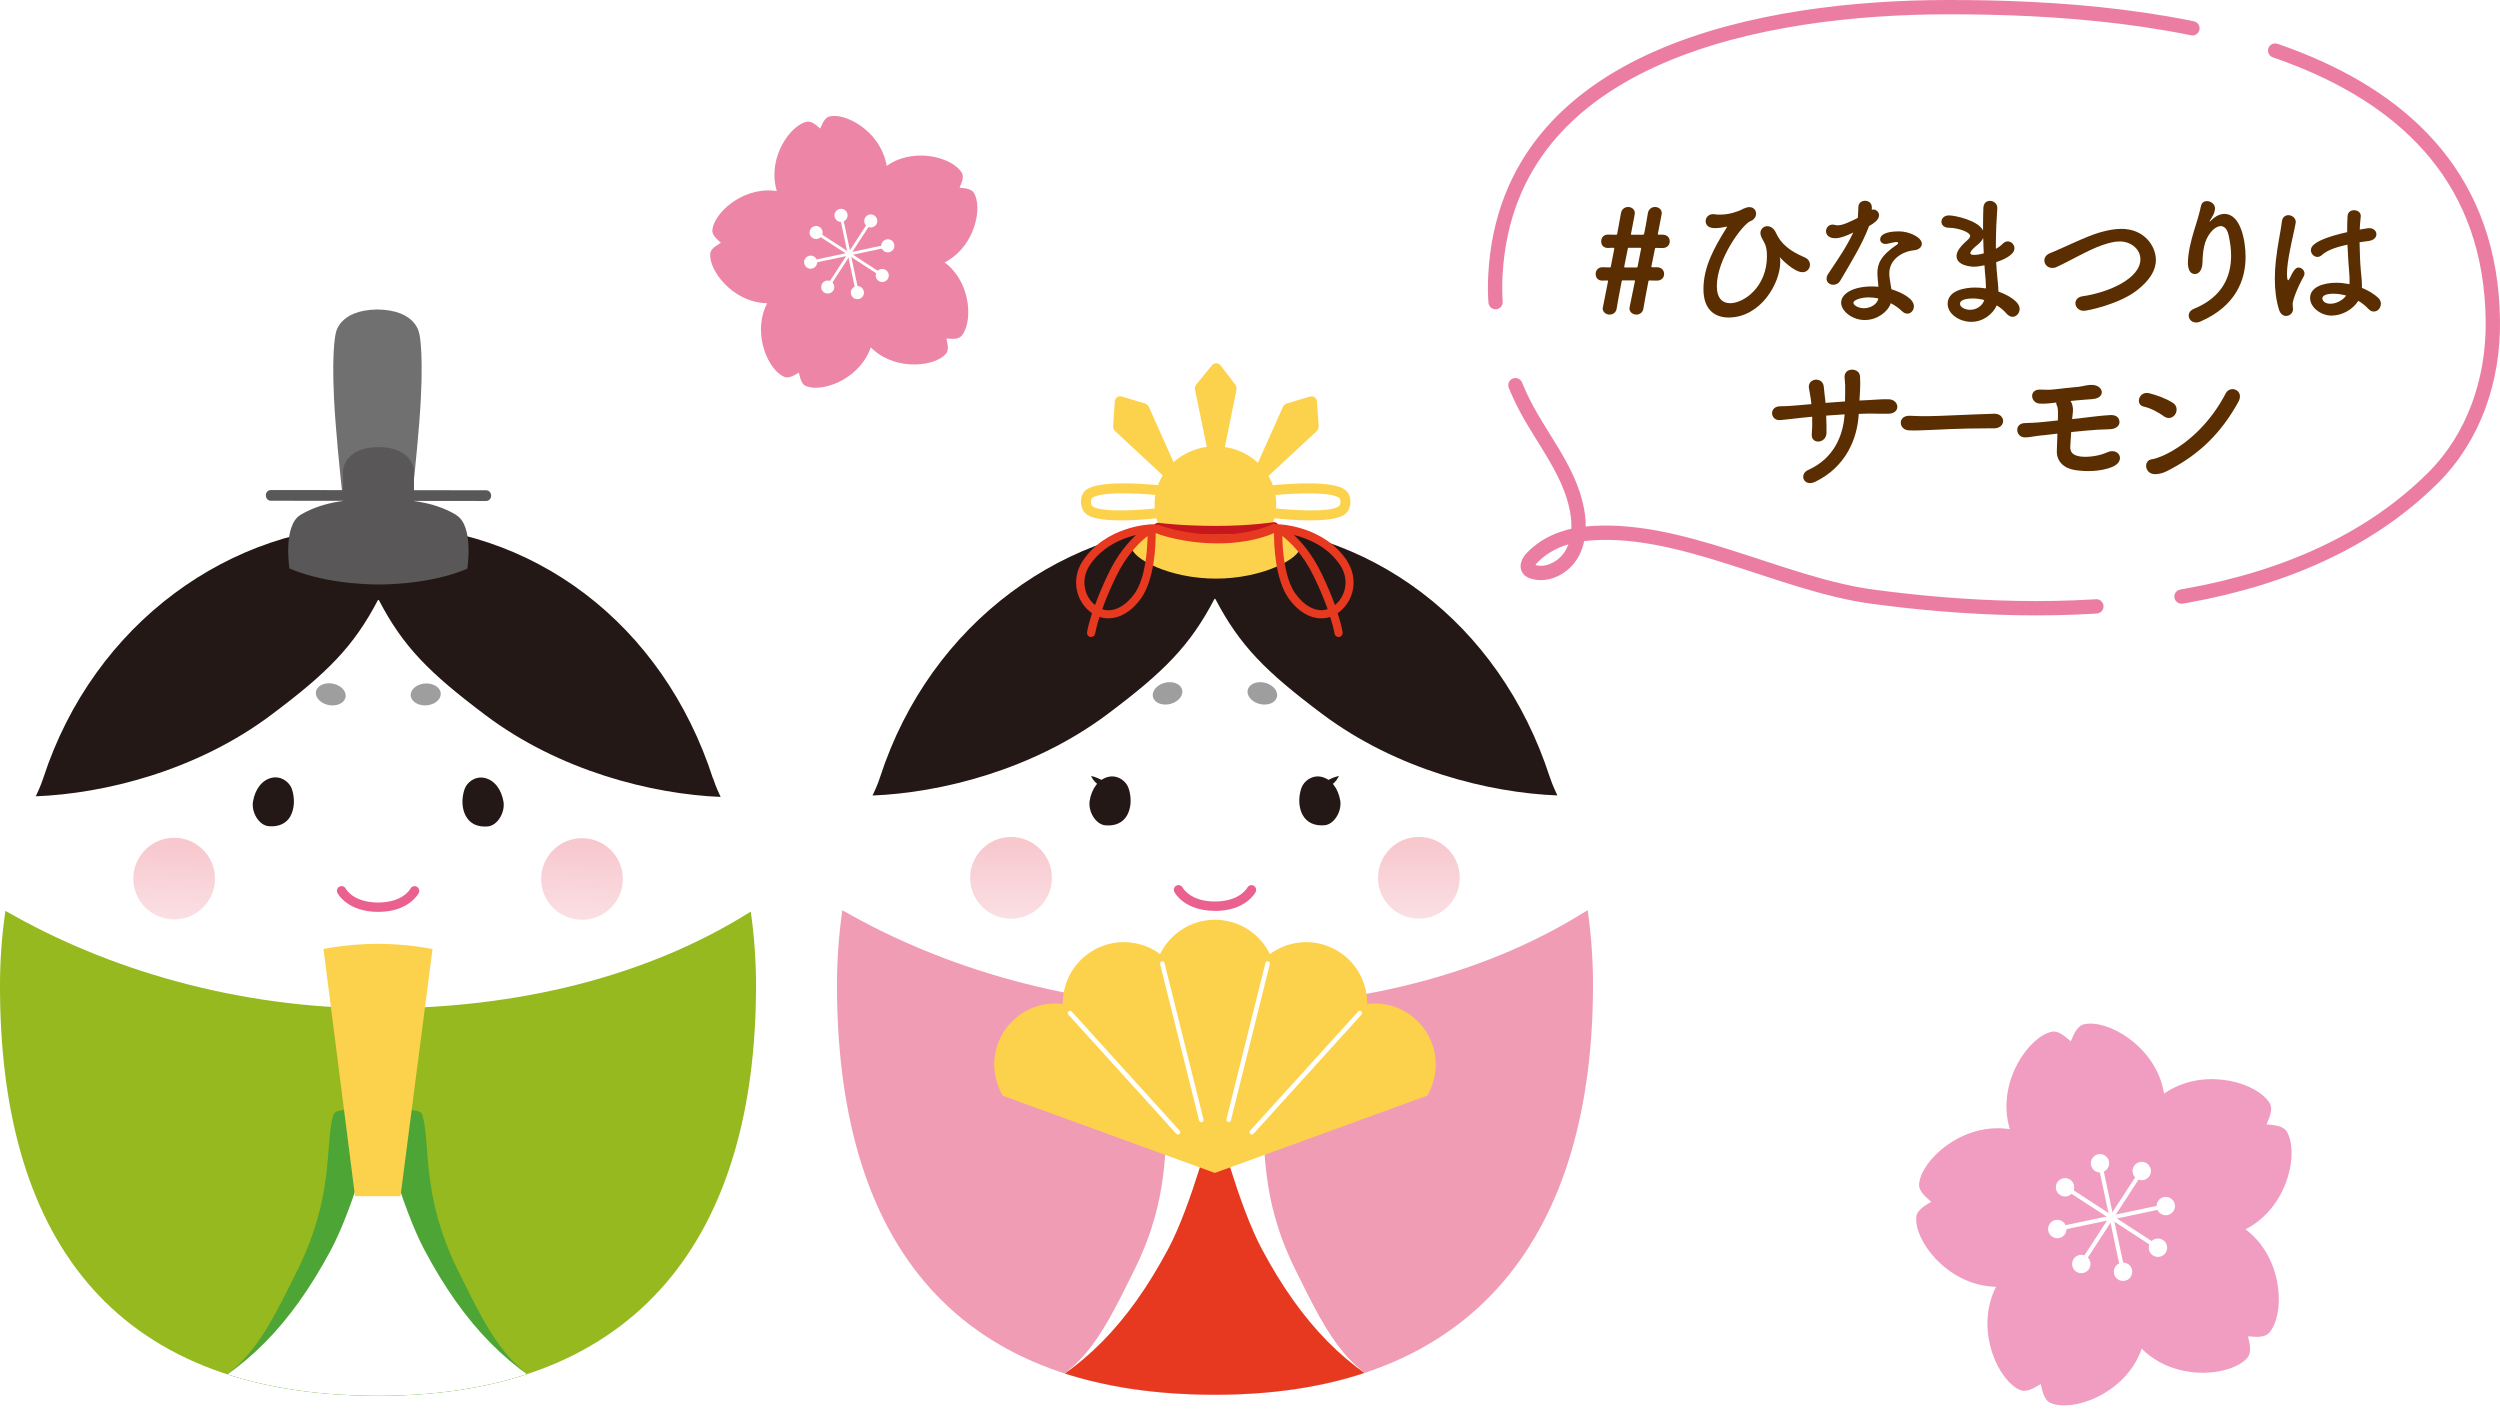 <?xml version="1.0" encoding="UTF-8"?>
<svg xmlns="http://www.w3.org/2000/svg" xmlns:xlink="http://www.w3.org/1999/xlink" viewBox="0 0 317.78 181.06">
  <defs>
    <style>
      .cls-1, .cls-2 {
        fill: none;
      }

      .cls-3 {
        mask: url(#mask);
      }

      .cls-4 {
        filter: url(#luminosity-noclip);
      }

      .cls-5 {
        filter: url(#luminosity-noclip-17);
      }

      .cls-6 {
        filter: url(#luminosity-noclip-13);
      }

      .cls-7 {
        filter: url(#luminosity-noclip-11);
      }

      .cls-8 {
        filter: url(#luminosity-noclip-19);
      }

      .cls-9 {
        filter: url(#luminosity-noclip-15);
      }

      .cls-10 {
        fill: url(#_名称未設定グラデーション_4);
      }

      .cls-10, .cls-11, .cls-12, .cls-13, .cls-14, .cls-15, .cls-16, .cls-17, .cls-18, .cls-19, .cls-20, .cls-21, .cls-22, .cls-23, .cls-24, .cls-25, .cls-26, .cls-27, .cls-28, .cls-29 {
        mix-blend-mode: multiply;
      }

      .cls-10, .cls-11, .cls-12, .cls-13, .cls-14, .cls-15, .cls-26, .cls-27, .cls-28, .cls-29 {
        opacity: .8;
      }

      .cls-30 {
        filter: url(#luminosity-noclip-3);
      }

      .cls-31 {
        filter: url(#luminosity-noclip-9);
      }

      .cls-32 {
        filter: url(#luminosity-noclip-7);
      }

      .cls-33 {
        filter: url(#luminosity-noclip-5);
      }

      .cls-34 {
        fill: #4ca535;
      }

      .cls-35 {
        fill: #5a2e00;
      }

      .cls-36 {
        fill: #c7161d;
      }

      .cls-11 {
        fill: url(#_名称未設定グラデーション_4-3);
      }

      .cls-12 {
        fill: url(#_名称未設定グラデーション_4-2);
      }

      .cls-13 {
        fill: url(#_名称未設定グラデーション_4-4);
      }

      .cls-14 {
        fill: url(#_名称未設定グラデーション_4-5);
      }

      .cls-37 {
        fill: #9e9e9f;
      }

      .cls-38 {
        isolation: isolate;
      }

      .cls-39 {
        mask: url(#mask-2);
      }

      .cls-40 {
        mask: url(#mask-3);
      }

      .cls-41 {
        mask: url(#mask-4);
      }

      .cls-42 {
        mask: url(#mask-5);
      }

      .cls-43 {
        mask: url(#mask-7);
      }

      .cls-44 {
        mask: url(#mask-6);
      }

      .cls-45 {
        mask: url(#mask-1);
      }

      .cls-46 {
        mask: url(#mask-9);
      }

      .cls-47 {
        mask: url(#mask-8);
      }

      .cls-48 {
        fill: #ea608e;
      }

      .cls-49 {
        fill: url(#_名称未設定グラデーション_2);
      }

      .cls-50 {
        clip-path: url(#clippath-1);
      }

      .cls-51 {
        clip-path: url(#clippath-3);
      }

      .cls-52 {
        fill: #231815;
      }

      .cls-53 {
        fill: #fff;
      }

      .cls-54 {
        fill: #95b91e;
      }

      .cls-55 {
        fill: url(#_名称未設定グラデーション_2-3);
      }

      .cls-56 {
        fill: url(#_名称未設定グラデーション_2-2);
      }

      .cls-57 {
        fill: url(#_名称未設定グラデーション_2-4);
      }

      .cls-15 {
        fill: url(#_名称未設定グラデーション_13);
      }

      .cls-58 {
        fill: #f09cb4;
      }

      .cls-16 {
        fill: url(#_名称未設定グラデーション_278-2);
      }

      .cls-17 {
        fill: url(#_名称未設定グラデーション_278-5);
      }

      .cls-18 {
        fill: url(#_名称未設定グラデーション_278-4);
      }

      .cls-19 {
        fill: url(#_名称未設定グラデーション_278-7);
      }

      .cls-20 {
        fill: url(#_名称未設定グラデーション_278-3);
      }

      .cls-21 {
        fill: url(#_名称未設定グラデーション_278-9);
      }

      .cls-22 {
        fill: url(#_名称未設定グラデーション_278-6);
      }

      .cls-23 {
        fill: url(#_名称未設定グラデーション_278-8);
      }

      .cls-24 {
        fill: url(#_名称未設定グラデーション_278-10);
      }

      .cls-59 {
        fill: #717071;
      }

      .cls-60 {
        fill: #e73820;
      }

      .cls-25 {
        fill: url(#_名称未設定グラデーション_278);
      }

      .cls-61 {
        fill: #595757;
      }

      .cls-62 {
        fill: #f09dc1;
      }

      .cls-63 {
        fill: #fcd24d;
      }

      .cls-64 {
        mask: url(#mask-10);
      }

      .cls-65 {
        mask: url(#mask-14);
      }

      .cls-66 {
        mask: url(#mask-18);
      }

      .cls-67 {
        mask: url(#mask-11);
      }

      .cls-68 {
        mask: url(#mask-16);
      }

      .cls-69 {
        mask: url(#mask-13);
      }

      .cls-70 {
        mask: url(#mask-19);
      }

      .cls-71 {
        mask: url(#mask-12);
      }

      .cls-72 {
        mask: url(#mask-17);
      }

      .cls-73 {
        mask: url(#mask-15);
      }

      .cls-2 {
        stroke: #ec7da2;
        stroke-dasharray: 105.33 10.9;
        stroke-linecap: round;
        stroke-linejoin: round;
        stroke-width: 1.82px;
      }

      .cls-74 {
        fill: #ed85a7;
      }

      .cls-26 {
        fill: url(#_名称未設定グラデーション_13-2);
      }

      .cls-27 {
        fill: url(#_名称未設定グラデーション_13-4);
      }

      .cls-28 {
        fill: url(#_名称未設定グラデーション_13-5);
      }

      .cls-29 {
        fill: url(#_名称未設定グラデーション_13-3);
      }
    </style>
    <filter id="luminosity-noclip" x="98.75" y="24.29" width="9.19" height="7.99" color-interpolation-filters="sRGB" filterUnits="userSpaceOnUse">
      <feFlood flood-color="#fff" result="bg"/>
      <feBlend in="SourceGraphic" in2="bg"/>
    </filter>
    <filter id="luminosity-noclip-2" x="98.75" y="-11047.5" width="9.19" height="32766" color-interpolation-filters="sRGB" filterUnits="userSpaceOnUse">
      <feFlood flood-color="#fff" result="bg"/>
      <feBlend in="SourceGraphic" in2="bg"/>
    </filter>
    <mask id="mask-1" x="98.75" y="-11047.5" width="9.19" height="32766" maskUnits="userSpaceOnUse"/>
    <linearGradient id="_名称未設定グラデーション_278" data-name="名称未設定グラデーション 278" x1="-7545.95" y1="1968.31" x2="-7555.66" y2="1973.91" gradientTransform="translate(-7692.43 -333.96) rotate(168.03) scale(1 -1)" gradientUnits="userSpaceOnUse">
      <stop offset=".55" stop-color="#ccc"/>
      <stop offset="1" stop-color="#fff"/>
    </linearGradient>
    <mask id="mask" x="98.75" y="24.29" width="9.19" height="7.99" maskUnits="userSpaceOnUse">
      <g class="cls-4">
        <g class="cls-45">
          <path class="cls-25" d="M107.71,31.27c.03.46.11.81.23,1.02-.22-.09-.58-.13-1.04-.09-2.29-.59-6.85-3.36-8.15-7.9,4.68.66,8.06,4.79,8.96,6.98Z"/>
        </g>
      </g>
    </mask>
    <linearGradient id="_名称未設定グラデーション_4" data-name="名称未設定グラデーション 4" x1="-7545.95" y1="1968.31" x2="-7555.66" y2="1973.91" gradientTransform="translate(-7692.43 -333.96) rotate(168.03) scale(1 -1)" gradientUnits="userSpaceOnUse">
      <stop offset=".55" stop-color="#f2aabc"/>
      <stop offset="1" stop-color="#e24175"/>
    </linearGradient>
    <filter id="luminosity-noclip-3" x="97.5" y="32.2" width="10.44" height="6.37" color-interpolation-filters="sRGB" filterUnits="userSpaceOnUse">
      <feFlood flood-color="#fff" result="bg"/>
      <feBlend in="SourceGraphic" in2="bg"/>
    </filter>
    <filter id="luminosity-noclip-4" x="97.5" y="-11047.5" width="10.44" height="32766" color-interpolation-filters="sRGB" filterUnits="userSpaceOnUse">
      <feFlood flood-color="#fff" result="bg"/>
      <feBlend in="SourceGraphic" in2="bg"/>
    </filter>
    <mask id="mask-3" x="97.5" y="-11047.5" width="10.44" height="32766" maskUnits="userSpaceOnUse"/>
    <linearGradient id="_名称未設定グラデーション_278-2" data-name="名称未設定グラデーション 278" x1="-7542.98" y1="1977.87" x2="-7554.5" y2="1977.87" xlink:href="#_名称未設定グラデーション_278"/>
    <mask id="mask-2" x="97.5" y="32.2" width="10.44" height="6.37" maskUnits="userSpaceOnUse">
      <g class="cls-30">
        <g class="cls-40">
          <path class="cls-16" d="M106.91,32.2c.45.11.81.15,1.04.09-.16.18-.3.51-.41.96-1.27,2-5.31,5.48-10.04,5.31,2.07-4.25,7.04-6.19,9.4-6.36Z"/>
        </g>
      </g>
    </mask>
    <linearGradient id="_名称未設定グラデーション_4-2" data-name="名称未設定グラデーション 4" x1="-7542.98" y1="1977.87" x2="-7554.5" y2="1977.87" xlink:href="#_名称未設定グラデーション_4"/>
    <filter id="luminosity-noclip-5" x="107.31" y="32.29" width="3.96" height="11.87" color-interpolation-filters="sRGB" filterUnits="userSpaceOnUse">
      <feFlood flood-color="#fff" result="bg"/>
      <feBlend in="SourceGraphic" in2="bg"/>
    </filter>
    <filter id="luminosity-noclip-6" x="107.31" y="-11047.5" width="3.96" height="32766" color-interpolation-filters="sRGB" filterUnits="userSpaceOnUse">
      <feFlood flood-color="#fff" result="bg"/>
      <feBlend in="SourceGraphic" in2="bg"/>
    </filter>
    <mask id="mask-5" x="107.31" y="-11047.5" width="3.96" height="32766" maskUnits="userSpaceOnUse"/>
    <linearGradient id="_名称未設定グラデーション_278-3" data-name="名称未設定グラデーション 278" x1="-7554.6" y1="1988.11" x2="-7554.6" y2="1975.93" xlink:href="#_名称未設定グラデーション_278"/>
    <mask id="mask-4" x="107.31" y="32.29" width="3.96" height="11.87" maskUnits="userSpaceOnUse">
      <g class="cls-33">
        <g class="cls-42">
          <path class="cls-20" d="M107.54,33.25c.25-.39.39-.72.41-.96.12.21.4.44.79.68,1.51,1.82,3.57,6.74,1.95,11.19-3.4-3.29-3.71-8.61-3.15-10.91Z"/>
        </g>
      </g>
    </mask>
    <linearGradient id="_名称未設定グラデーション_4-3" data-name="名称未設定グラデーション 4" x1="-7554.6" y1="1988.11" x2="-7554.6" y2="1975.93" xlink:href="#_名称未設定グラデーション_4"/>
    <filter id="luminosity-noclip-7" x="107.7" y="21.07" width="5.15" height="11.21" color-interpolation-filters="sRGB" filterUnits="userSpaceOnUse">
      <feFlood flood-color="#fff" result="bg"/>
      <feBlend in="SourceGraphic" in2="bg"/>
    </filter>
    <filter id="luminosity-noclip-8" x="107.7" y="-11047.5" width="5.15" height="32766" color-interpolation-filters="sRGB" filterUnits="userSpaceOnUse">
      <feFlood flood-color="#fff" result="bg"/>
      <feBlend in="SourceGraphic" in2="bg"/>
    </filter>
    <mask id="mask-7" x="107.7" y="-11047.5" width="5.15" height="32766" maskUnits="userSpaceOnUse"/>
    <linearGradient id="_名称未設定グラデーション_278-4" data-name="名称未設定グラデーション 278" x1="-7561.02" y1="1965.68" x2="-7554.95" y2="1976.19" xlink:href="#_名称未設定グラデーション_278"/>
    <mask id="mask-6" x="107.7" y="21.07" width="5.15" height="11.21" maskUnits="userSpaceOnUse">
      <g class="cls-32">
        <g class="cls-43">
          <path class="cls-18" d="M108.84,31.75c-.43.17-.74.36-.89.54.02-.24-.06-.59-.23-1.02-.15-2.36,1.08-7.55,5-10.2.82,4.66-2.06,9.15-3.87,10.68Z"/>
        </g>
      </g>
    </mask>
    <linearGradient id="_名称未設定グラデーション_4-4" data-name="名称未設定グラデーション 4" x1="-7561.02" y1="1965.68" x2="-7554.95" y2="1976.19" xlink:href="#_名称未設定グラデーション_4"/>
    <filter id="luminosity-noclip-9" x="107.94" y="31.1" width="12.14" height="3.44" color-interpolation-filters="sRGB" filterUnits="userSpaceOnUse">
      <feFlood flood-color="#fff" result="bg"/>
      <feBlend in="SourceGraphic" in2="bg"/>
    </filter>
    <filter id="luminosity-noclip-10" x="107.94" y="-11047.5" width="12.14" height="32766" color-interpolation-filters="sRGB" filterUnits="userSpaceOnUse">
      <feFlood flood-color="#fff" result="bg"/>
      <feBlend in="SourceGraphic" in2="bg"/>
    </filter>
    <mask id="mask-9" x="107.94" y="-11047.5" width="12.14" height="32766" maskUnits="userSpaceOnUse"/>
    <linearGradient id="_名称未設定グラデーション_278-5" data-name="名称未設定グラデーション 278" x1="-7564.09" y1="1981.55" x2="-7556.48" y2="1973.94" xlink:href="#_名称未設定グラデーション_278"/>
    <mask id="mask-8" x="107.94" y="31.1" width="12.14" height="3.44" maskUnits="userSpaceOnUse">
      <g class="cls-31">
        <g class="cls-46">
          <path class="cls-17" d="M108.73,32.97c-.29-.35-.57-.59-.79-.68.23-.05.54-.24.89-.54,2.2-.87,7.52-1.31,11.24,1.6-4.18,2.22-9.34.87-11.35-.38Z"/>
        </g>
      </g>
    </mask>
    <linearGradient id="_名称未設定グラデーション_4-5" data-name="名称未設定グラデーション 4" x1="-7564.09" y1="1981.55" x2="-7556.48" y2="1973.94" xlink:href="#_名称未設定グラデーション_4"/>
    <filter id="luminosity-noclip-11" x="255.48" y="143.53" width="12.92" height="11.23" color-interpolation-filters="sRGB" filterUnits="userSpaceOnUse">
      <feFlood flood-color="#fff" result="bg"/>
      <feBlend in="SourceGraphic" in2="bg"/>
    </filter>
    <filter id="luminosity-noclip-12" x="255.48" y="-11047.5" width="12.92" height="32766" color-interpolation-filters="sRGB" filterUnits="userSpaceOnUse">
      <feFlood flood-color="#fff" result="bg"/>
      <feBlend in="SourceGraphic" in2="bg"/>
    </filter>
    <mask id="mask-11" x="255.48" y="-11047.5" width="12.92" height="32766" maskUnits="userSpaceOnUse"/>
    <linearGradient id="_名称未設定グラデーション_278-6" data-name="名称未設定グラデーション 278" x1="-7674.04" y1="2118.3" x2="-7687.69" y2="2126.18" xlink:href="#_名称未設定グラデーション_278"/>
    <mask id="mask-10" x="255.48" y="143.53" width="12.92" height="11.23" maskUnits="userSpaceOnUse">
      <g class="cls-7">
        <g class="cls-67">
          <path class="cls-22" d="M268.07,153.33c.04.64.16,1.14.33,1.43-.31-.13-.82-.18-1.46-.13-3.22-.82-9.63-4.72-11.46-11.11,6.58.93,11.33,6.73,12.59,9.8Z"/>
        </g>
      </g>
    </mask>
    <linearGradient id="_名称未設定グラデーション_13" data-name="名称未設定グラデーション 13" x1="-7674.04" y1="2118.3" x2="-7687.69" y2="2126.18" gradientTransform="translate(-7692.43 -333.96) rotate(168.03) scale(1 -1)" gradientUnits="userSpaceOnUse">
      <stop offset=".55" stop-color="#fae0e5"/>
      <stop offset="1" stop-color="#e67c9e"/>
    </linearGradient>
    <filter id="luminosity-noclip-13" x="253.72" y="154.63" width="14.68" height="8.95" color-interpolation-filters="sRGB" filterUnits="userSpaceOnUse">
      <feFlood flood-color="#fff" result="bg"/>
      <feBlend in="SourceGraphic" in2="bg"/>
    </filter>
    <filter id="luminosity-noclip-14" x="253.72" y="-11047.5" width="14.68" height="32766" color-interpolation-filters="sRGB" filterUnits="userSpaceOnUse">
      <feFlood flood-color="#fff" result="bg"/>
      <feBlend in="SourceGraphic" in2="bg"/>
    </filter>
    <mask id="mask-13" x="253.72" y="-11047.5" width="14.68" height="32766" maskUnits="userSpaceOnUse"/>
    <linearGradient id="_名称未設定グラデーション_278-7" data-name="名称未設定グラデーション 278" x1="-7669.87" y1="2131.74" x2="-7686.05" y2="2131.74" xlink:href="#_名称未設定グラデーション_278"/>
    <mask id="mask-12" x="253.72" y="154.63" width="14.68" height="8.95" maskUnits="userSpaceOnUse">
      <g class="cls-6">
        <g class="cls-69">
          <path class="cls-19" d="M266.94,154.63c.63.16,1.13.2,1.46.13-.22.26-.42.72-.57,1.35-1.78,2.81-7.46,7.7-14.1,7.46,2.91-5.97,9.9-8.69,13.21-8.94Z"/>
        </g>
      </g>
    </mask>
    <linearGradient id="_名称未設定グラデーション_13-2" data-name="名称未設定グラデーション 13" x1="-7669.87" y1="2131.74" x2="-7686.05" y2="2131.74" xlink:href="#_名称未設定グラデーション_13"/>
    <filter id="luminosity-noclip-15" x="267.51" y="154.76" width="5.56" height="16.68" color-interpolation-filters="sRGB" filterUnits="userSpaceOnUse">
      <feFlood flood-color="#fff" result="bg"/>
      <feBlend in="SourceGraphic" in2="bg"/>
    </filter>
    <filter id="luminosity-noclip-16" x="267.51" y="-11047.5" width="5.56" height="32766" color-interpolation-filters="sRGB" filterUnits="userSpaceOnUse">
      <feFlood flood-color="#fff" result="bg"/>
      <feBlend in="SourceGraphic" in2="bg"/>
    </filter>
    <mask id="mask-15" x="267.51" y="-11047.5" width="5.56" height="32766" maskUnits="userSpaceOnUse"/>
    <linearGradient id="_名称未設定グラデーション_278-8" data-name="名称未設定グラデーション 278" x1="-7686.2" y1="2146.13" x2="-7686.2" y2="2129.01" xlink:href="#_名称未設定グラデーション_278"/>
    <mask id="mask-14" x="267.51" y="154.76" width="5.56" height="16.68" maskUnits="userSpaceOnUse">
      <g class="cls-9">
        <g class="cls-73">
          <path class="cls-23" d="M267.82,156.11c.35-.55.54-1.01.57-1.35.17.29.56.62,1.11.96,2.12,2.56,5.01,9.48,2.74,15.72-4.78-4.62-5.21-12.1-4.42-15.33Z"/>
        </g>
      </g>
    </mask>
    <linearGradient id="_名称未設定グラデーション_13-3" data-name="名称未設定グラデーション 13" x1="-7686.2" y1="2146.13" x2="-7686.2" y2="2129.01" xlink:href="#_名称未設定グラデーション_13"/>
    <filter id="luminosity-noclip-17" x="268.05" y="139.01" width="7.24" height="15.76" color-interpolation-filters="sRGB" filterUnits="userSpaceOnUse">
      <feFlood flood-color="#fff" result="bg"/>
      <feBlend in="SourceGraphic" in2="bg"/>
    </filter>
    <filter id="luminosity-noclip-18" x="268.05" y="-11047.5" width="7.24" height="32766" color-interpolation-filters="sRGB" filterUnits="userSpaceOnUse">
      <feFlood flood-color="#fff" result="bg"/>
      <feBlend in="SourceGraphic" in2="bg"/>
    </filter>
    <mask id="mask-17" x="268.05" y="-11047.5" width="7.24" height="32766" maskUnits="userSpaceOnUse"/>
    <linearGradient id="_名称未設定グラデーション_278-9" data-name="名称未設定グラデーション 278" x1="-7695.22" y1="2114.61" x2="-7686.69" y2="2129.38" xlink:href="#_名称未設定グラデーション_278"/>
    <mask id="mask-16" x="268.05" y="139.01" width="7.24" height="15.76" maskUnits="userSpaceOnUse">
      <g class="cls-5">
        <g class="cls-72">
          <path class="cls-21" d="M269.65,154.01c-.6.24-1.04.5-1.26.76.03-.34-.08-.83-.33-1.43-.21-3.32,1.51-10.61,7.02-14.33,1.15,6.54-2.9,12.85-5.43,15Z"/>
        </g>
      </g>
    </mask>
    <linearGradient id="_名称未設定グラデーション_13-4" data-name="名称未設定グラデーション 13" x1="-7695.22" y1="2114.61" x2="-7686.69" y2="2129.38" xlink:href="#_名称未設定グラデーション_13"/>
    <filter id="luminosity-noclip-19" x="268.4" y="153.09" width="17.05" height="4.83" color-interpolation-filters="sRGB" filterUnits="userSpaceOnUse">
      <feFlood flood-color="#fff" result="bg"/>
      <feBlend in="SourceGraphic" in2="bg"/>
    </filter>
    <filter id="luminosity-noclip-20" x="268.4" y="-11047.5" width="17.05" height="32766" color-interpolation-filters="sRGB" filterUnits="userSpaceOnUse">
      <feFlood flood-color="#fff" result="bg"/>
      <feBlend in="SourceGraphic" in2="bg"/>
    </filter>
    <mask id="mask-19" x="268.4" y="-11047.5" width="17.05" height="32766" maskUnits="userSpaceOnUse"/>
    <linearGradient id="_名称未設定グラデーション_278-10" data-name="名称未設定グラデーション 278" x1="-7699.53" y1="2136.91" x2="-7688.84" y2="2126.22" xlink:href="#_名称未設定グラデーション_278"/>
    <mask id="mask-18" x="268.4" y="153.09" width="17.05" height="4.83" maskUnits="userSpaceOnUse">
      <g class="cls-8">
        <g class="cls-70">
          <path class="cls-24" d="M269.5,155.72c-.41-.5-.8-.83-1.11-.96.33-.08.76-.34,1.26-.76,3.09-1.23,10.56-1.84,15.8,2.25-5.87,3.12-13.12,1.22-15.95-.53Z"/>
        </g>
      </g>
    </mask>
    <linearGradient id="_名称未設定グラデーション_13-5" data-name="名称未設定グラデーション 13" x1="-7699.53" y1="2136.91" x2="-7688.84" y2="2126.22" xlink:href="#_名称未設定グラデーション_13"/>
    <clipPath id="clippath-1">
      <path id="SVGID-2" data-name="SVGID" class="cls-1" d="M107.07,115.69c-.44,3.09-.68,6.26-.68,9.49,0,31.15,13.62,52.11,48.05,52.11,33.66,0,48.05-20.96,48.05-52.12,0-3.22-.23-6.39-.68-9.49-13.27,5.96-29.65,9.49-47.37,9.49-17.72,0-34.1-3.52-47.37-9.48Z"/>
    </clipPath>
    <linearGradient id="_名称未設定グラデーション_2" data-name="名称未設定グラデーション 2" x1="128.26" y1="127.66" x2="128.26" y2="107.87" gradientTransform="translate(.24 -.64)" gradientUnits="userSpaceOnUse">
      <stop offset="0" stop-color="#fef9fa"/>
      <stop offset="1" stop-color="#f7c8ce"/>
    </linearGradient>
    <linearGradient id="_名称未設定グラデーション_2-2" data-name="名称未設定グラデーション 2" x1="180.1" y1="127.66" x2="180.1" y2="107.87" xlink:href="#_名称未設定グラデーション_2"/>
    <clipPath id="clippath-3">
      <path id="SVGID-4" data-name="SVGID" class="cls-1" d="M.69,115.77C.24,118.86,0,122.03,0,125.26c-.03,31.15,13.57,52.13,48,52.16,33.66.03,48.07-20.91,48.1-52.07,0-3.22-.23-6.39-.67-9.49-13.28,5.95-29.66,9.46-47.38,9.44-17.72-.02-34.1-3.56-47.36-9.53Z"/>
    </clipPath>
    <linearGradient id="_名称未設定グラデーション_2-3" data-name="名称未設定グラデーション 2" x1="22.33" y1="-89.66" x2="22.33" y2="-109.46" gradientTransform="translate(-3.47 216.02) rotate(1.79)" xlink:href="#_名称未設定グラデーション_2"/>
    <linearGradient id="_名称未設定グラデーション_2-4" data-name="名称未設定グラデーション 2" x1="74.15" y1="-91.23" x2="74.15" y2="-111.03" gradientTransform="translate(-3.47 216.02) rotate(1.79)" xlink:href="#_名称未設定グラデーション_2"/>
  </defs>
  <g class="cls-38">
    <g id="_レイヤー_2" data-name="レイヤー 2">
      <g id="mainttl">
        <g>
          <g>
            <path class="cls-74" d="M102.52,15.48c.75-.17,1.52.72,1.74.86.14-.23.44-1.36,1.19-1.54,2.06-.48,6.24,1.83,7.16,5.8,1.32,5.73-3.18,11.35-4.67,11.69-1.48.34-7.99-2.73-9.32-8.46-.92-3.97,1.83-7.87,3.89-8.35Z"/>
            <path class="cls-74" d="M90.28,32.25c.07-.77,1.15-1.22,1.36-1.39-.17-.2-1.16-.84-1.09-1.61.18-2.11,3.67-5.37,7.73-5.02,5.86.51,9.81,6.53,9.67,8.05-.13,1.52-5.07,6.76-10.93,6.24-4.05-.36-6.92-4.18-6.74-6.28Z"/>
            <path class="cls-74" d="M102.45,49.08c-.71-.3-.81-1.47-.9-1.72-.24.1-1.16.84-1.87.54-1.95-.83-3.97-5.15-2.38-8.9,2.3-5.41,9.24-7.31,10.65-6.71,1.4.59,4.86,6.91,2.56,12.32-1.59,3.75-6.11,5.29-8.06,4.46Z"/>
            <path class="cls-74" d="M122.21,42.7c-.51.58-1.65.31-1.91.33.02.26.45,1.36-.06,1.94-1.39,1.6-6.13,2.19-9.2-.48-4.44-3.86-4.09-11.05-3.09-12.2,1-1.15,8.07-2.49,12.51,1.37,3.07,2.67,3.14,7.45,1.76,9.04Z"/>
            <path class="cls-74" d="M122.25,21.94c.4.66-.21,1.67-.28,1.92.26.06,1.43,0,1.83.66,1.09,1.81.19,6.5-3.3,8.6-5.04,3.03-11.77.48-12.56-.83-.78-1.3.13-8.45,5.17-11.47,3.49-2.1,8.05-.69,9.14,1.12Z"/>
            <g class="cls-3">
              <path class="cls-10" d="M107.71,31.27c.03.46.11.81.23,1.02-.22-.09-.58-.13-1.04-.09-2.29-.59-6.85-3.36-8.15-7.9,4.68.66,8.06,4.79,8.96,6.98Z"/>
            </g>
            <g class="cls-39">
              <path class="cls-12" d="M106.91,32.2c.45.11.81.15,1.04.09-.16.18-.3.51-.41.96-1.27,2-5.31,5.48-10.04,5.31,2.07-4.25,7.04-6.19,9.4-6.36Z"/>
            </g>
            <g class="cls-41">
              <path class="cls-11" d="M107.54,33.25c.25-.39.39-.72.41-.96.12.21.4.44.79.68,1.51,1.82,3.57,6.74,1.95,11.19-3.4-3.29-3.71-8.61-3.15-10.91Z"/>
            </g>
            <g class="cls-44">
              <path class="cls-13" d="M108.84,31.75c-.43.17-.74.36-.89.54.02-.24-.06-.59-.23-1.02-.15-2.36,1.08-7.55,5-10.2.82,4.66-2.06,9.15-3.87,10.68Z"/>
            </g>
            <g class="cls-47">
              <path class="cls-14" d="M108.73,32.97c-.29-.35-.57-.59-.79-.68.23-.05.54-.24.89-.54,2.2-.87,7.52-1.31,11.24,1.6-4.18,2.22-9.34.87-11.35-.38Z"/>
            </g>
            <g>
              <rect class="cls-53" x="107.76" y="27.23" width=".37" height="10.11" transform="translate(-4.35 23.11) rotate(-11.98)"/>
              <path class="cls-53" d="M108.17,37.37c.1.45.54.74.99.64.45-.1.74-.54.64-.99-.1-.45-.54-.74-.99-.64-.45.1-.74.54-.64.99Z"/>
              <path class="cls-53" d="M106.09,27.55c-.1-.45.19-.89.64-.99.45-.1.89.19.99.64.1.45-.19.89-.64.99-.45.1-.89-.19-.99-.64Z"/>
            </g>
            <g>
              <rect class="cls-53" x="102.89" y="32.1" width="10.11" height=".37" transform="translate(-4.35 23.09) rotate(-11.97)"/>
              <path class="cls-53" d="M102.87,32.51c-.45.1-.74.54-.64.99.1.45.54.74.99.64.45-.1.74-.54.64-.99-.1-.45-.54-.74-.99-.64Z"/>
              <path class="cls-53" d="M112.68,30.43c.45-.1.89.19.99.64.1.45-.19.89-.64.99-.45.1-.89-.19-.99-.64-.1-.45.19-.89.64-.99Z"/>
            </g>
            <g>
              <rect class="cls-53" x="107.76" y="27.23" width=".37" height="10.11" transform="translate(22.03 105.18) rotate(-56.97)"/>
              <path class="cls-53" d="M104.19,28.86c-.38-.25-.9-.14-1.15.24-.25.39-.14.9.24,1.15.38.25.9.14,1.15-.24.25-.39.14-.9-.24-1.15Z"/>
              <path class="cls-53" d="M112.6,34.32c.39.25.49.77.24,1.15-.25.39-.77.49-1.15.24-.39-.25-.49-.77-.24-1.15.25-.38.77-.49,1.15-.24Z"/>
            </g>
            <g>
              <rect class="cls-53" x="102.89" y="32.1" width="10.11" height=".37" transform="translate(22.04 105.19) rotate(-56.97)"/>
              <path class="cls-53" d="M111.38,28.54c.25-.38.14-.9-.24-1.15-.38-.25-.9-.14-1.15.24-.25.39-.14.9.24,1.15.38.25.9.14,1.15-.24Z"/>
              <path class="cls-53" d="M105.91,36.94c-.25.38-.77.49-1.15.24s-.49-.77-.24-1.15c.25-.38.77-.49,1.15-.24.38.25.49.77.24,1.15Z"/>
            </g>
          </g>
          <g>
            <path class="cls-62" d="M260.77,131.15c1.05-.24,2.13,1.01,2.45,1.21.2-.32.62-1.91,1.67-2.16,2.89-.67,8.77,2.57,10.06,8.15,1.86,8.05-4.47,15.94-6.56,16.42-2.08.48-11.23-3.84-13.09-11.89-1.29-5.57,2.58-11.06,5.47-11.73Z"/>
            <path class="cls-62" d="M243.58,154.71c.09-1.08,1.62-1.72,1.9-1.95-.24-.28-1.63-1.18-1.54-2.26.26-2.96,5.16-7.55,10.86-7.05,8.23.72,13.78,9.18,13.59,11.31-.19,2.13-7.12,9.5-15.35,8.77-5.7-.5-9.72-5.87-9.46-8.83Z"/>
            <path class="cls-62" d="M260.67,178.35c-1-.42-1.13-2.07-1.27-2.42-.34.14-1.62,1.19-2.62.76-2.73-1.16-5.58-7.24-3.35-12.5,3.23-7.6,12.99-10.27,14.96-9.43,1.97.84,6.83,9.71,3.6,17.31-2.24,5.26-8.59,7.43-11.32,6.27Z"/>
            <path class="cls-62" d="M288.44,169.4c-.71.82-2.32.44-2.69.46.03.37.63,1.91-.08,2.73-1.95,2.24-8.61,3.07-12.92-.68-6.23-5.42-5.75-15.53-4.35-17.14,1.4-1.61,11.34-3.49,17.58,1.93,4.32,3.75,4.42,10.46,2.47,12.7Z"/>
            <path class="cls-62" d="M288.5,140.22c.56.93-.3,2.34-.39,2.7.36.09,2.01,0,2.57.92,1.53,2.55.26,9.14-4.64,12.08-7.08,4.25-16.54.67-17.65-1.16-1.1-1.83.18-11.87,7.26-16.12,4.9-2.94,11.32-.97,12.85,1.58Z"/>
            <g class="cls-64">
              <path class="cls-15" d="M268.07,153.33c.04.64.16,1.14.33,1.43-.31-.13-.82-.18-1.46-.13-3.22-.82-9.63-4.72-11.46-11.11,6.58.93,11.33,6.73,12.59,9.8Z"/>
            </g>
            <g class="cls-71">
              <path class="cls-26" d="M266.94,154.63c.63.16,1.13.2,1.46.13-.22.26-.42.72-.57,1.35-1.78,2.81-7.46,7.7-14.1,7.46,2.91-5.97,9.9-8.69,13.21-8.94Z"/>
            </g>
            <g class="cls-65">
              <path class="cls-29" d="M267.82,156.11c.35-.55.54-1.01.57-1.35.17.29.56.62,1.11.96,2.12,2.56,5.01,9.48,2.74,15.72-4.78-4.62-5.21-12.1-4.42-15.33Z"/>
            </g>
            <g class="cls-68">
              <path class="cls-27" d="M269.65,154.01c-.6.24-1.04.5-1.26.76.03-.34-.08-.83-.33-1.43-.21-3.32,1.51-10.61,7.02-14.33,1.15,6.54-2.9,12.85-5.43,15Z"/>
            </g>
            <g class="cls-66">
              <path class="cls-28" d="M269.5,155.72c-.41-.5-.8-.83-1.11-.96.33-.08.76-.34,1.26-.76,3.09-1.23,10.56-1.84,15.8,2.25-5.87,3.12-13.12,1.22-15.95-.53Z"/>
            </g>
            <rect class="cls-53" x="268.14" y="147.66" width=".52" height="14.21" transform="translate(-26.28 59.09) rotate(-11.98)"/>
            <path class="cls-53" d="M268.72,161.9c.13.63.75,1.03,1.39.9.63-.13,1.03-.75.9-1.39-.13-.63-.75-1.03-1.39-.9-.63.13-1.03.75-.9,1.39Z"/>
            <path class="cls-53" d="M265.79,148.11c-.13-.63.27-1.25.9-1.39.63-.13,1.25.27,1.39.9.13.63-.27,1.25-.9,1.39-.63.13-1.25-.27-1.39-.9Z"/>
            <polygon class="cls-53" points="261.5 156.49 275.4 153.54 275.29 153.04 261.39 155.98 261.5 156.49"/>
            <path class="cls-53" d="M261.26,155.08c-.63.13-1.03.75-.9,1.39.13.63.75,1.03,1.39.9.63-.13,1.03-.75.9-1.39-.13-.63-.75-1.03-1.39-.9Z"/>
            <path class="cls-53" d="M275.05,152.16c.63-.13,1.25.27,1.39.9.13.63-.27,1.25-.9,1.39-.63.13-1.25-.27-1.39-.9-.13-.63.27-1.25.9-1.39Z"/>
            <rect class="cls-53" x="268.14" y="147.66" width=".52" height="14.21" transform="translate(-7.68 295.36) rotate(-56.96)"/>
            <path class="cls-53" d="M263.13,149.94c-.54-.35-1.26-.2-1.62.34-.35.54-.2,1.26.34,1.62.54.35,1.26.2,1.62-.34.35-.54.2-1.26-.34-1.62Z"/>
            <path class="cls-53" d="M274.94,157.62c.54.35.69,1.08.34,1.62-.35.54-1.08.69-1.62.34-.54-.35-.69-1.08-.34-1.62.35-.54,1.08-.69,1.62-.34Z"/>
            <rect class="cls-53" x="261.29" y="154.5" width="14.21" height=".52" transform="translate(-7.65 295.42) rotate(-56.97)"/>
            <path class="cls-53" d="M273.22,149.49c.35-.54.2-1.26-.34-1.62-.54-.35-1.26-.2-1.62.34-.35.54-.2,1.26.34,1.62.54.35,1.26.2,1.62-.34Z"/>
            <path class="cls-53" d="M265.54,161.31c-.35.54-1.08.69-1.62.34-.54-.35-.69-1.08-.34-1.62.35-.54,1.08-.69,1.62-.34.54.35.69,1.08.34,1.62Z"/>
          </g>
          <g>
            <g>
              <path id="SVGID" class="cls-58" d="M107.07,115.69c-.44,3.09-.68,6.26-.68,9.49,0,31.15,13.62,52.11,48.05,52.11,33.66,0,48.05-20.96,48.05-52.12,0-3.22-.23-6.39-.68-9.49-13.27,5.96-29.65,9.49-47.37,9.49-17.72,0-34.1-3.52-47.37-9.48Z"/>
              <path class="cls-53" d="M154.43,67.79c-23.79,0-43.54,21.09-47.37,47.9,13.01,7.51,29.65,12.36,47.37,12.36,17.72,0,34.31-4.08,47.37-12.36-3.83-26.81-23.58-47.9-47.37-47.9Z"/>
              <path class="cls-52" d="M197,98.78c-6.39-19.67-22.94-32.2-42.52-32.2-.02,0-.03,1.22-.05,1.22s-.03-1.22-.05-1.22c-18.71,0-36.13,12.54-42.51,32.2-.37,1.15-.75,1.86-.96,2.34,8.69-.35,20.41-3.25,29.9-10.37,7.17-5.38,10.46-8.67,13.58-14.65,0,0,.01.01.02.02v.03s.01-.01.02-.02c0,0,.01.01.02.02v-.03s.01-.01.02-.02c3.12,5.98,6.42,9.27,13.59,14.65,9.49,7.12,21.21,10.02,29.9,10.36-.21-.49-.58-1.19-.96-2.34Z"/>
              <path class="cls-63" d="M162.22,64.09c0,4.06-3.46,7.36-7.73,7.36-4.27,0-7.73-3.29-7.73-7.36,0-4.06,3.46-7.36,7.73-7.36,4.27,0,7.73,3.29,7.73,7.36Z"/>
              <path class="cls-63" d="M165.31,69.46c0,1.53-4.81,4.09-10.75,4.09-5.94,0-10.75-2.56-10.75-4.09,0-1.53,4.81-3.33,10.75-3.33,5.94,0,10.75,1.8,10.75,3.33Z"/>
              <path class="cls-36" d="M154.56,67.98c-4.52,0-7.33-.39-7.44-.4-.31-.04-.52-.33-.48-.64.04-.31.33-.52.64-.48.03,0,2.86.39,7.29.39,4.42,0,7.26-.47,7.29-.47.31-.05.6.16.65.46.05.31-.15.6-.46.65-.12.02-2.95.49-7.48.49Z"/>
              <path class="cls-60" d="M171.26,71.33c-2.92-4.46-8.52-4.68-8.76-4.69h-.37c-.14-.06-.31-.06-.46.02-.02.01-2.54,1.3-6.86,1.3-4.36,0-7.39-1.19-7.42-1.2-.18-.07-.37-.04-.51.05v-.18s-.52.02-.52.02c-.24,0-5.83.23-8.76,4.69-1.45,2.22-.92,5.12,1.21,6.61,0,0,0,0,0,0-.49,1.52-.63,2.37-.63,2.43-.04.28.15.55.44.59.03,0,.05,0,.08,0,.25,0,.48-.19.51-.44,0-.01.12-.75.55-2.11.37.12.74.18,1.12.18,1.47,0,3.01-.89,4.17-2.55,1.7-2.43,1.86-6.69,1.85-8.3.02.01.04.03.07.04.13.05,3.26,1.28,7.84,1.28,3.87,0,6.36-.96,7.13-1.31,0,1.61.15,5.86,1.85,8.29h0c1.16,1.65,2.69,2.55,4.17,2.55.38,0,.76-.06,1.12-.18.43,1.35.55,2.09.55,2.11.04.26.26.44.51.44.03,0,.05,0,.08,0,.28-.04.48-.31.44-.59,0-.06-.14-.91-.63-2.43,0,0,0,0,0,0,2.13-1.49,2.66-4.4,1.21-6.61ZM138.48,71.9c1.59-2.43,4.15-3.47,5.93-3.9-1.03.95-2.34,2.48-3.46,4.78-.79,1.62-1.35,3-1.76,4.13-1.47-1.21-1.79-3.35-.7-5.01ZM144.21,75.46c-1.01,1.44-2.6,2.49-4.1,1.98.4-1.13.97-2.54,1.78-4.2,1.36-2.8,3.03-4.37,3.98-5.1-.03,1.71-.25,5.32-1.66,7.33ZM164.66,75.46h0c-1.41-2.01-1.64-5.62-1.66-7.33.95.73,2.62,2.3,3.98,5.1.81,1.66,1.38,3.08,1.78,4.2-1.51.52-3.09-.54-4.1-1.98ZM167.92,72.78c-1.12-2.31-2.44-3.84-3.46-4.78,1.78.44,4.34,1.47,5.93,3.9,1.08,1.66.76,3.8-.7,5.01-.41-1.13-.98-2.51-1.76-4.13Z"/>
              <path class="cls-63" d="M142.5,66.15c-1.74,0-3.43-.16-4.27-.69-.25-.16-.83-.64-.83-1.7,0-.78.35-1.37,1-1.7,2.16-1.11,8.76-.4,9.5-.32l-.14,1.26c-1.92-.22-7.24-.61-8.78.19-.19.1-.31.23-.31.57,0,.35.12.56.24.63,1.22.77,6.07.49,8.84.13l.16,1.26c-.45.06-2.98.37-5.41.37Z"/>
              <path class="cls-63" d="M166.56,66.15c-2.43,0-4.96-.31-5.41-.37l.16-1.26c2.77.36,7.62.64,8.84-.13.11-.07.24-.28.24-.63,0-.35-.12-.48-.31-.57-1.55-.79-6.86-.4-8.78-.19l-.14-1.26c.74-.08,7.34-.79,9.5.32.65.33,1,.92,1,1.7,0,1.06-.58,1.54-.83,1.7-.84.53-2.53.69-4.27.69Z"/>
              <path class="cls-63" d="M151.42,63.79l-9.66-8.97c-.17-.16-.26-.39-.27-.62l.21-3.11c-.01-.48.45-.82.9-.69l2.91.88c.24.07.44.25.54.48l5.38,12.03ZM157.69,63.79l9.66-8.97c.17-.16.26-.39.27-.62l-.21-3.11c.01-.48-.45-.82-.9-.69l-2.91.88c-.24.07-.44.25-.54.48l-5.38,12.03ZM157.16,49.56c.05-.25,0-.5-.16-.7l-1.85-2.41c-.29-.38-.87-.36-1.13.03l-1.98,2.41c-.13.19-.18.43-.14.66l2.66,12.91,2.61-12.92Z"/>
              <path class="cls-52" d="M143.27,103.63c.51-.93.55-2.06.29-3.09-.06-.25-.15-.51-.28-.73-.47-.79-1.42-1.27-2.32-1.08-1.33.28-2.19,1.51-2.45,3.04-.22,1.34.74,3.03,2,3.14,1.27.11,2.24-.35,2.76-1.28Z"/>
              <path class="cls-52" d="M138.68,98.63c.62.13,1.12.4,1.66.65.53.27,1.05.51,1.53.92-1.26.32-2.67-.38-3.18-1.57h0Z"/>
              <path class="cls-52" d="M170.19,98.63c-.51,1.2-1.92,1.9-3.18,1.57.48-.41.99-.65,1.53-.92.54-.26,1.04-.52,1.66-.65h0Z"/>
              <path class="cls-52" d="M165.6,103.63c-.51-.93-.55-2.06-.29-3.09.06-.25.15-.51.28-.73.47-.79,1.42-1.27,2.32-1.08,1.33.28,2.19,1.51,2.45,3.03.22,1.34-.74,3.03-2,3.14-1.27.11-2.24-.35-2.76-1.28Z"/>
              <path class="cls-37" d="M150.29,87.84c.06.77-.73,1.53-1.77,1.69-1.04.16-1.93-.33-1.99-1.1-.06-.77.73-1.53,1.77-1.69,1.04-.16,1.93.33,1.99,1.1Z"/>
              <path class="cls-37" d="M158.58,87.84c-.06.77.73,1.53,1.77,1.69,1.04.16,1.93-.33,1.99-1.1.06-.77-.73-1.53-1.77-1.69-1.04-.16-1.93.33-1.99,1.1Z"/>
              <path class="cls-48" d="M154.44,115.78c-3.9,0-5.12-2.31-5.17-2.41-.15-.29-.03-.65.26-.8.29-.15.65-.03.8.26.05.08.99,1.76,4.11,1.76,3.13,0,4.07-1.69,4.11-1.76.15-.29.51-.4.8-.25.29.15.4.5.26.8-.05.1-1.27,2.41-5.17,2.41Z"/>
              <g class="cls-50">
                <path class="cls-53" d="M179.51,178.08c-8.3-3.87-10.13-7.08-14.91-16.8-4.7-9.57-3.41-15.84-4.5-19.65-.4-1.41-4.77-.12-5.67.02-.9-.14-5.26-1.44-5.67-.02-1.09,3.8.2,10.08-4.5,19.65-4.77,9.72-6.61,12.94-14.91,16.8-3.99,1.86,10.82,2.57,25.07,2.84,14.25-.27,29.06-.98,25.07-2.84Z"/>
                <path class="cls-60" d="M179.52,178.08c-8.23-3.87-14.04-9.79-19.13-19.32-2.96-5.55-5.67-16.04-5.95-17.13-.28,1.09-2.98,11.58-5.95,17.13-5.09,9.53-10.9,15.46-19.13,19.32-3.98,1.87,10.88,2.58,25.08,2.84,14.2-.26,29.06-.98,25.08-2.85Z"/>
              </g>
              <path class="cls-63" d="M154.44,149.1l-26.98-9.82c4.74-13.04,18.3-20.86,31.96-18.46,10.09,1.78,18.49,8.83,21.99,18.45l-26.98,9.82Z"/>
              <path class="cls-53" d="M149.75,144.22c-.08,0-.16-.03-.22-.1l-13.73-15.15c-.11-.12-.1-.3.02-.41.12-.11.3-.1.41.02l13.73,15.15c.11.12.1.3-.02.41-.06.05-.13.08-.2.08Z"/>
              <path class="cls-53" d="M152.7,142.65c-.13,0-.25-.09-.28-.22l-4.96-19.88c-.04-.16.06-.31.21-.35.16-.04.31.06.35.21l4.96,19.88c.04.16-.06.31-.21.35-.02,0-.05,0-.07,0Z"/>
              <path class="cls-53" d="M159.12,144.22c-.07,0-.14-.02-.2-.08-.12-.11-.13-.29-.02-.41l13.73-15.15c.11-.12.29-.13.41-.02.12.11.13.29.02.41l-13.73,15.15c-.06.06-.14.1-.22.1Z"/>
              <path class="cls-53" d="M156.18,142.61s-.05,0-.07,0c-.16-.04-.25-.2-.21-.35l4.95-19.85c.04-.16.2-.25.35-.21.16.04.25.2.21.35l-4.95,19.85c-.03.13-.15.22-.28.22Z"/>
              <path class="cls-63" d="M127.7,130.99c-1.73,2.57-1.71,5.81-.22,8.3l7.82-11.65c-2.87-.43-5.87.78-7.6,3.35Z"/>
              <path class="cls-63" d="M139.27,120.64c-2.75,1.43-4.28,4.28-4.17,7.18l12.44-6.49c-2.32-1.75-5.53-2.13-8.28-.69Z"/>
              <path class="cls-63" d="M181.18,130.99c1.73,2.57,1.71,5.81.22,8.3l-7.82-11.65c2.87-.43,5.87.78,7.6,3.35Z"/>
              <path class="cls-63" d="M169.61,120.64c2.75,1.43,4.28,4.28,4.17,7.18l-12.44-6.49c2.32-1.75,5.53-2.13,8.28-.69Z"/>
              <path class="cls-63" d="M154.44,116.91c-3.1,0-5.77,1.82-7.02,4.44h14.03c-1.24-2.63-3.92-4.44-7.02-4.44Z"/>
              <path class="cls-49" d="M128.49,106.39c2.87-.01,5.21,2.3,5.22,5.17.01,2.87-2.3,5.21-5.17,5.22-2.87.01-5.21-2.3-5.22-5.17-.01-2.87,2.3-5.21,5.17-5.22Z"/>
              <path class="cls-56" d="M180.33,106.38c2.87-.01,5.21,2.3,5.22,5.17.01,2.87-2.3,5.21-5.17,5.22-2.87.01-5.21-2.3-5.22-5.17-.01-2.87,2.3-5.21,5.17-5.22Z"/>
            </g>
            <g>
              <path id="SVGID-3" data-name="SVGID" class="cls-54" d="M.69,115.77C.24,118.86,0,122.03,0,125.26c-.03,31.15,13.57,52.13,48,52.16,33.66.03,48.07-20.91,48.1-52.07,0-3.22-.23-6.39-.67-9.49-13.28,5.95-29.66,9.46-47.38,9.44-17.72-.02-34.1-3.56-47.36-9.53Z"/>
              <path class="cls-53" d="M48.11,67.92c-23.79-.02-43.56,21.04-47.42,47.85,13.01,7.53,29.63,12.39,47.36,12.41,17.72.02,34.31-4.05,47.38-12.31-3.81-26.82-23.53-47.92-47.32-47.95Z"/>
              <path class="cls-52" d="M90.63,98.96c-6.36-19.67-22.91-32.23-42.48-32.24-.02,0-.03,1.22-.05,1.22-.02,0-.03-1.22-.04-1.22-18.71-.02-36.14,12.5-42.55,32.16-.38,1.15-.75,1.86-.96,2.34,8.69-.34,20.42-3.22,29.91-10.34,7.17-5.37,10.47-8.66,13.6-14.64,0,0,.01.01.02.02v.03s.01-.01.02-.02c0,0,.01.01.02.02v-.03s.01-.01.02-.02c3.11,5.98,6.41,9.27,13.57,14.66,9.48,7.13,21.2,10.04,29.89,10.4-.21-.49-.58-1.19-.95-2.35Z"/>
              <path class="cls-52" d="M36.91,103.75c.51-.93.55-2.06.3-3.09-.06-.25-.14-.51-.28-.73-.47-.79-1.42-1.27-2.32-1.08-1.33.27-2.19,1.5-2.45,3.03-.23,1.34.73,3.03,2,3.14,1.27.11,2.24-.35,2.76-1.27Z"/>
              <path class="cls-52" d="M59.23,103.77c-.51-.93-.55-2.06-.29-3.09.06-.25.15-.51.28-.73.47-.79,1.42-1.27,2.33-1.08,1.33.28,2.19,1.51,2.45,3.04.22,1.34-.74,3.03-2.01,3.14-1.27.11-2.24-.35-2.75-1.28Z"/>
              <path class="cls-37" d="M43.88,88.78c-.27.72-1.31,1.08-2.32.79s-1.62-1.11-1.35-1.83,1.31-1.08,2.32-.79c1.01.29,1.62,1.11,1.35,1.83Z"/>
              <path class="cls-37" d="M52.23,88.58c.19.75,1.18,1.22,2.22,1.05,1.04-.17,1.73-.92,1.55-1.67-.19-.75-1.18-1.22-2.22-1.05-1.04.17-1.73.92-1.55,1.67Z"/>
              <path class="cls-48" d="M48.06,115.91c-3.9,0-5.12-2.31-5.17-2.41-.15-.29-.03-.65.26-.8.29-.15.65-.03.8.26.04.08.99,1.76,4.11,1.76,3.13,0,4.07-1.68,4.11-1.76.15-.29.51-.4.8-.25.29.15.4.51.26.8-.05.1-1.27,2.4-5.17,2.4Z"/>
              <g class="cls-51">
                <path class="cls-34" d="M73.07,178.24c-8.3-3.87-10.13-7.1-14.89-16.82-4.69-9.57-3.4-15.84-4.48-19.65-.4-1.42-4.77-.12-5.67.02-.89-.14-5.26-1.44-5.67-.03-1.09,3.8.19,10.08-4.52,19.64-4.78,9.71-6.62,12.93-14.92,16.79-3.99,1.85,10.82,2.58,25.07,2.87,14.25-.25,29.06-.95,25.08-2.81Z"/>
                <path class="cls-53" d="M73.07,178.24c-8.22-3.87-14.03-9.8-19.11-19.34-2.96-5.55-5.66-16.05-5.93-17.13-.28,1.08-3,11.57-5.97,17.12-5.1,9.53-10.92,15.44-19.15,19.3-3.98,1.86,10.88,2.59,25.08,2.87,14.2-.25,29.06-.95,25.08-2.82Z"/>
              </g>
              <path class="cls-55" d="M22.12,106.49c2.87-.01,5.2,2.31,5.21,5.17.01,2.87-2.31,5.2-5.17,5.21-2.87.01-5.2-2.31-5.21-5.17-.01-2.87,2.31-5.2,5.17-5.21Z"/>
              <path class="cls-57" d="M73.96,106.54c2.87-.01,5.2,2.31,5.21,5.17.01,2.87-2.31,5.2-5.17,5.21-2.87.01-5.2-2.31-5.21-5.17-.01-2.87,2.31-5.2,5.17-5.21Z"/>
              <path class="cls-59" d="M53.3,42.48s-.27-3.07-5.32-3.14c-5.05.06-5.32,3.13-5.32,3.13,0,0-.67,2.62-.01,11.18.68,8.92,2,18.38,2,18.38h3.31s3.31,0,3.31,0c0,0,1.33-9.46,2.03-18.38.67-8.56.01-11.18.01-11.18Z"/>
              <path class="cls-61" d="M58,65.46c-2.28-1.37-5.26-2.08-9.89-2.02-4.63-.07-7.62.64-9.9,2-2.28,1.36-1.42,6.82-1.42,6.82,5.02,2.15,11.3,2.03,11.3,2.03,0,0,6.28.14,11.31-2,0,0,.87-5.46-1.41-6.82Z"/>
              <path class="cls-61" d="M61.8,63.68l-27.38-.03c-.35,0-.63-.31-.63-.68,0-.38.28-.68.63-.68l27.38.03c.35,0,.63.31.63.68,0,.38-.28.68-.63.68Z"/>
              <path class="cls-61" d="M52.62,59.73s-.22-2.89-4.5-2.9c-4.28,0-4.51,2.89-4.51,2.89v5.07s9.01,0,9.01,0v-5.07Z"/>
              <path class="cls-63" d="M50.91,152.05h-5.78s-4.01-31.42-4.01-31.42c0,0,3.07-.66,6.93-.66,3.83,0,6.93.67,6.93.67l-4.07,31.4Z"/>
            </g>
          </g>
          <g>
            <g>
              <path class="cls-35" d="M210.57,35.67l-.9-.02c-.11.02-.13.02-.14.13-.29,1.53-.54,2.81-.63,3.42-.07.54-.49.79-.9.79s-.88-.29-.88-.79c0-.07.02-.16.04-.23.11-.5.67-3.22.67-3.28,0-.04-.02-.05-.07-.05h-1.49c-.09,0-.13.05-.14.14-.29,1.53-.54,2.81-.63,3.42-.07.54-.49.79-.9.79s-.88-.29-.88-.79q0-.05.68-3.44c0-.09-.02-.09-.07-.11-.23,0-.36.02-.58.02-.43.02-.92-.18-.92-.85,0-.43.29-.85.85-.85h.04c.23,0,.54.02.9.02.09,0,.13-.04.14-.13.14-.74.29-1.49.43-2.23,0-.05,0-.13-.07-.13-.27,0-.43,0-.67.02-.43.02-.92-.18-.92-.85,0-.43.29-.85.85-.85h.04c.25,0,.61.02,1.03.02.05,0,.09-.04.11-.09.23-1.24.41-2.25.49-2.68.09-.5.5-.76.9-.76.43,0,.86.29.86.79,0,.05,0,.09-.5,2.67v.02s.04.05.07.05h1.46c.16,0,.16-.02.63-2.77.09-.5.5-.76.9-.76.43,0,.86.29.86.79,0,.05,0,.07-.5,2.65v.04s.02.02.07.04h.52c.61,0,.94.41.92.85.02.43-.31.85-.92.85h-.02l-.83-.02c-.09.02-.09.04-.11.13-.14.74-.31,1.49-.45,2.23v.05s.02.05.09.05h.61c.61,0,.92.41.92.85s-.31.85-.92.85h-.02ZM208.59,31.68s.02-.07.02-.11-.02-.07-.11-.07h-1.46c-.13,0-.11.02-.13.13-.14.74-.31,1.51-.45,2.25v.07s.02.05.09.05h1.48c.07,0,.11-.04.13-.11l.43-2.21Z"/>
              <path class="cls-35" d="M226.25,32.67s-.02,0-.02.02.02.05.02.09c.04.16.04.34.04.54,0,2.67-2.48,7.04-6.57,7.04-1.67,0-3.19-.92-3.19-3.6,0-2.83,1.33-5.22,2.95-7.83.04-.05.04-.07.04-.09s0-.04-.04-.04c-.02,0-.04.02-.07.02-.29.07-.9.18-1.39.18-.92,0-1.21-.43-1.21-.9,0-.43.34-.88.95-.88.05,0,.13,0,.2.02.22.04.43.04.68.04.52,0,1.1-.07,1.71-.25,1.21-.36.95-.43,1.66-.65.14-.04.25-.05.38-.05.52,0,.83.4.83.83,0,.36-.23.76-.7.94-1.01.38-4.29,4.81-4.29,8.26,0,1.58.74,2.18,1.69,2.18,1.76,0,4.68-2.07,4.68-5.98,0-.58-.07-1.04-.18-1.37-.07-.23-.32-.65-.49-.97-.11-.22-.16-.41-.16-.59,0-.52.41-.88.88-.88.4,0,.83.25,1.1.86.61,1.35,1.73,2.3,3.64,3.1.47.2.68.58.68.95,0,.47-.36.94-.95.94-1.1,0-2.75-1.76-2.75-1.76-.07-.09-.11-.14-.13-.14Z"/>
              <path class="cls-35" d="M237.57,28.76c-.81,2.21-2.34,4.68-3.64,6.9-.22.38-.56.54-.9.54-.45,0-.85-.31-.85-.77,0-.18.05-.4.2-.61,1.3-1.96,2.3-3.37,3.19-5.26-1.04.5-1.71.72-2.27.72-1.19,0-1.19-.81-1.19-.88,0-.43.31-.85.83-.85.11,0,.23.02.36.05.09.04.2.04.31.04.65,0,1.58-.47,2.54-.94.05-.43.04-.85.07-1.39.02-.54.43-.79.85-.79s.83.25.86.77v.38c.07-.02.13-.04.2-.04.38,0,.72.32.72.74,0,.61-.77,1.08-1.28,1.37v.02ZM237.04,40.68c-1.64,0-3.01-1.17-3.01-2.2,0-1.19,1.58-2.07,3.91-2.07.27,0,.56.02.83.04-.13-1.44-.13-1.51-.13-1.71,0-1.17.38-2.23,2.48-3.64.11-.07.16-.16.16-.22,0-.11-.16-.11-.23-.11-.23,0-.61.09-1.15.22-.09.02-.16.02-.23.02-.43,0-.68-.27-.68-.59,0-.47.52-1.01,2.4-1.01,1.31,0,2.9.76,2.9,1.58,0,.41-.4.76-.92.81-1.44.13-3.22,1.08-3.22,2.97,0,.27.04.56.09.88.05.36.13.74.18,1.12,1.12.34,2.86,1.13,2.86,2.16,0,.5-.36.94-.83.94-.23,0-.49-.11-.74-.36-.34-.34-.83-.68-1.37-.97-.34,1.08-1.73,2.14-3.29,2.14ZM237.55,37.8c-1.06,0-1.96.36-1.96.68s.63.7,1.33.7c.88,0,1.73-.54,1.84-1.24-.4-.09-.81-.14-1.21-.14Z"/>
              <path class="cls-35" d="M250.58,40.91c-1.51,0-3.01-.99-3.01-2.29,0-1.69,2.16-2.07,3.51-2.07.45,0,.9.04,1.35.11v-.31c0-.27-.02-.56-.04-.88-.05-.56-.11-1.13-.14-1.75-.5.11-.95.18-1.37.18-.34,0-2.18-.14-2.18-1.35,0-.34.14-.94,1.33-1.98.23-.2.4-.38.4-.58,0-.49-1.53-1.03-2.7-1.04-.65,0-.95-.38-.95-.76,0-.41.32-.81.97-.81.79,0,3.76.67,4.32,1.93v-.85c0-.74.02-1.44.04-2.03.02-.63.41-.9.83-.9.47,0,.94.34.94.9v.07c-.09,1.21-.18,2.92-.18,4.63v.49c.36-.18.61-.38.86-.63.22-.22.43-.31.65-.31.45,0,.85.41.85.88,0,.88-1.49,1.49-2.32,1.76.04.68.07,1.33.14,1.89.05.5.13,1.19.14,1.85,1.31.47,2.7,1.31,2.7,2.2,0,.54-.41,1.01-.9,1.01-.25,0-.52-.13-.77-.41-.34-.4-.76-.76-1.24-1.04-.49,1.1-1.73,2.09-3.22,2.09ZM250.8,37.94c-1.26,0-1.66.32-1.66.67,0,.47.68.77,1.3.77.81,0,1.57-.52,1.78-1.24-.47-.13-.95-.2-1.42-.2ZM252.09,30.24c-.11.27-.31.52-.58.76-1.04.83-1.06,1.1-1.06,1.15,0,.23.29.25.5.25.32,0,.77-.07,1.21-.2-.04-.65-.05-1.31-.07-1.96Z"/>
              <path class="cls-35" d="M264.89,39.51c-.68,0-1.08-.49-1.08-.97,0-.4.29-.79.9-.88,3.4-.49,7.36-2.29,7.36-4.7,0-1.33-1.24-2.27-2.63-2.27-.65,0-1.4.18-2.27.49-1.71.59-3.87,1.89-5.71,2.74-.22.11-.41.14-.59.14-.61,0-1.01-.47-1.01-.95,0-.36.22-.72.7-.92,1.73-.68,4.57-2.14,6.37-2.65.95-.27,1.85-.45,2.72-.45,2.94,0,4.39,2.21,4.39,3.96,0,1.33-.81,2.61-2.4,3.85-2.23,1.75-6.28,2.61-6.77,2.61Z"/>
              <path class="cls-35" d="M279.13,40.99c-.56,0-.92-.43-.92-.88,0-.32.2-.67.67-.86,3.69-1.51,4.72-4.2,4.72-6.75,0-.9-.13-1.76-.31-2.57-.18-.85-.58-1.19-1.01-1.19s-.94.36-1.33.86c-.77,1.01-.95,2.23-.99,3.83-.04.97-.5,1.4-.95,1.4-.9,0-.9-1.19-.9-1.44,0-1.31.47-3.02.72-3.87.27-.92.72-2.23.94-3.33.09-.45.41-.63.76-.63.49,0,1.03.38,1.03.94,0,.05-.02.11-.02.16-.09.61-.32.83-.56,1.26-.13.2-.14.27-.13.27.04,0,.14-.11.27-.23.54-.52,1.1-.77,1.62-.77,2.16,0,2.7,3.6,2.7,5.47,0,3.01-1.31,6.28-5.74,8.21-.2.09-.38.13-.56.13Z"/>
              <path class="cls-35" d="M290.58,40.16c-.34,0-.7-.22-.88-.77-.4-1.26-.54-2.61-.54-3.93,0-.79.04-1.58.13-2.34.22-2.02.63-3.8.76-4.92.05-.59.43-.85.83-.85.45,0,.94.34.94.88,0,.04-.02.09-.02.14-.13.77-.45,2.03-.7,3.35-.22,1.1-.4,2.23-.4,3.1,0,.67.11.81.14.81.05,0,.14-.11.25-.32.5-1.1.79-1.3,1.08-1.3.4,0,.76.36.76.76,0,.13-.04.23-.09.34-.95,1.71-1.42,3.13-1.42,3.55,0,.22.05.43.05.65,0,.47-.41.85-.88.85ZM296.43,40.12c-1.48,0-2.79-1.08-2.79-2.25,0-1.37,1.67-1.93,3.33-1.93.54,0,1.12.07,1.67.18.02-.16.02-.32.02-.5,0-.31-.02-.63-.05-1.01-.07-.77-.16-2.11-.22-3.51-1.87.4-2.74.85-3.24,1.31-.2.18-.4.25-.58.25-.43,0-.83-.4-.83-.86,0-.4.25-1.31,4.61-2.29,0-.76.02-1.48.05-2.05.04-.52.43-.74.83-.74s.85.25.85.7v.09c-.05.5-.11,1.08-.13,1.67.31-.05.63-.11.97-.16.09-.02.16-.02.23-.02.59,0,.92.38.92.77s-.31.77-.97.86c-.41.05-.81.11-1.17.16.02,1.33.07,2.65.16,3.6.07.67.14,1.33.14,2v.2c.79.32,1.51.76,2.07,1.26.23.22.34.49.34.74,0,.47-.32,1.01-.92,1.01-.22,0-.43-.09-.65-.32-.38-.4-.81-.76-1.3-1.04-.68,1.08-2.03,1.87-3.37,1.87ZM296.68,37.33c-1.4,0-1.48.45-1.48.61,0,.22.23.67,1.03.67.7,0,1.55-.41,2-1.04-.52-.14-1.04-.23-1.55-.23Z"/>
              <path class="cls-35" d="M232.13,52.83c.04.9.05,1.73.04,2.21-.04,1.37-2,1.48-1.87.14.05-.59.07-1.39.05-2.21-.54.05-1.03.11-1.39.14-1.46.16-2.14.25-2.7.29-1.24.09-1.46-1.75.04-1.76.72,0,1.75-.07,2.47-.14.29-.04.81-.07,1.48-.13-.02-.25-.05-.49-.09-.72-.07-.49-.16-.94-.22-1.28-.23-1.3,1.67-1.53,1.87-.31.05.31.07.76.14,1.3.04.27.07.54.09.85.79-.07,1.66-.13,2.48-.18,0-.4.02-.77.02-1.17.02-.61,0-1.22-.07-1.84-.14-1.35,1.91-1.35,1.96-.16.04.59.04,1.24,0,1.84-.02.4-.05.81-.07,1.21.38-.02.74-.04,1.06-.05.94-.04,1.69-.13,2.61-.11,1.44.02,1.6,1.82.02,1.84-.97.02-1.58-.02-2.41-.02-.43,0-.9.02-1.37.04-.18,3.26-1.71,6.77-5.51,8.62-1.49.72-2.11-.95-.94-1.48,3.35-1.49,4.48-4.47,4.65-7.08-.81.05-1.6.11-2.34.16Z"/>
              <path class="cls-35" d="M253.44,54.45h-.94c-3.44,0-6.07.16-7.49.22-.94.04-1.42.05-1.78.05-.22,0-.38-.02-.58-.02-.68-.02-1.04-.5-1.04-.97s.36-.88,1.08-.88h.11c.67.04,1.46.05,2.18.05,1.48,0,5.33-.22,8.5-.31h.04c.72,0,1.1.47,1.1.92s-.38.94-1.15.94h-.02Z"/>
              <path class="cls-35" d="M259.62,55.33c-1.19.13-1.66.27-2.23.27-1.19,0-1.4-1.78-.02-1.82.65-.02,1.51-.05,2.3-.14.54-.05,1.19-.13,1.91-.2.02-1.03.05-1.51-.11-1.84-.07-.14-.11-.31-.09-.43-.74.09-1.44.18-2.14.13-1.15-.09-1.37-1.82.09-1.78.63.02,1.1.05,1.75-.02.86-.11,2.11-.23,3.19-.34.32-.04.59-.11.85-.16.27-.05.54-.09.9-.07,1.39.09,1.67,1.67-.04,1.8-.59.04-1.06.09-1.66.13-.4.04-.77.07-1.13.11.05.07.09.14.13.23.31.72.14,1.35.07,2.07.59-.05,1.19-.13,1.76-.2,1.1-.13,2.02-.25,3.11-.31.81-.04,1.17.4,1.15.94-.02.45-.49.85-1.26.86-1.1.02-2.02.09-3.04.18-.61.05-1.24.11-1.84.18-.04.61-.07,1.26-.11,1.82-.04.74.31,1.13,1.24,1.28.83.13,2.38-.02,3.44-.52,1.51-.7,2.5,1.15.56,1.89-1.4.54-3.17.59-4.65.36-1.42-.22-2.36-1.12-2.3-2.47.02-.7.05-1.46.07-2.16-.7.09-1.35.16-1.91.22Z"/>
              <path class="cls-35" d="M275.04,52.9c-.76-.54-1.71-1.04-2.56-1.22-1.08-.23-.63-2.03.74-1.69.95.25,2.09.65,2.97,1.21.58.36.58,1.03.31,1.46s-.86.68-1.46.25ZM275.82,59.69c-.61.32-1.01.52-1.73.58-1.49.13-1.71-1.76-.56-1.89.36-.04,1.01-.29,1.39-.45,3.26-1.48,6.18-4.41,7.99-7.92.59-1.13,2.41-.38,1.62,1.06-2.23,4.05-5.02,6.68-8.71,8.62Z"/>
            </g>
            <path class="cls-2" d="M190.09,34.85C191.71,6.53,224.82.95,247.43.91c26.97-.05,69.03,4.34,69.44,39.87.09,7.38-2.33,14.73-7.64,20-17.78,17.66-48.03,18.19-71.25,15.06-11.76-1.58-24.72-9.27-36.63-7.98-2.48.27-4.93,1.26-6.64,3.08-.37.39-.71,1.01-.38,1.43.13.17.35.26.56.32,1.84.54,3.89-.57,4.87-2.22.98-1.65,1.05-3.7.71-5.59-.98-5.35-4.96-9.6-7.2-14.45-2.28-4.92-3.49-10.16-3.18-15.6Z"/>
          </g>
        </g>
      </g>
    </g>
  </g>
</svg>